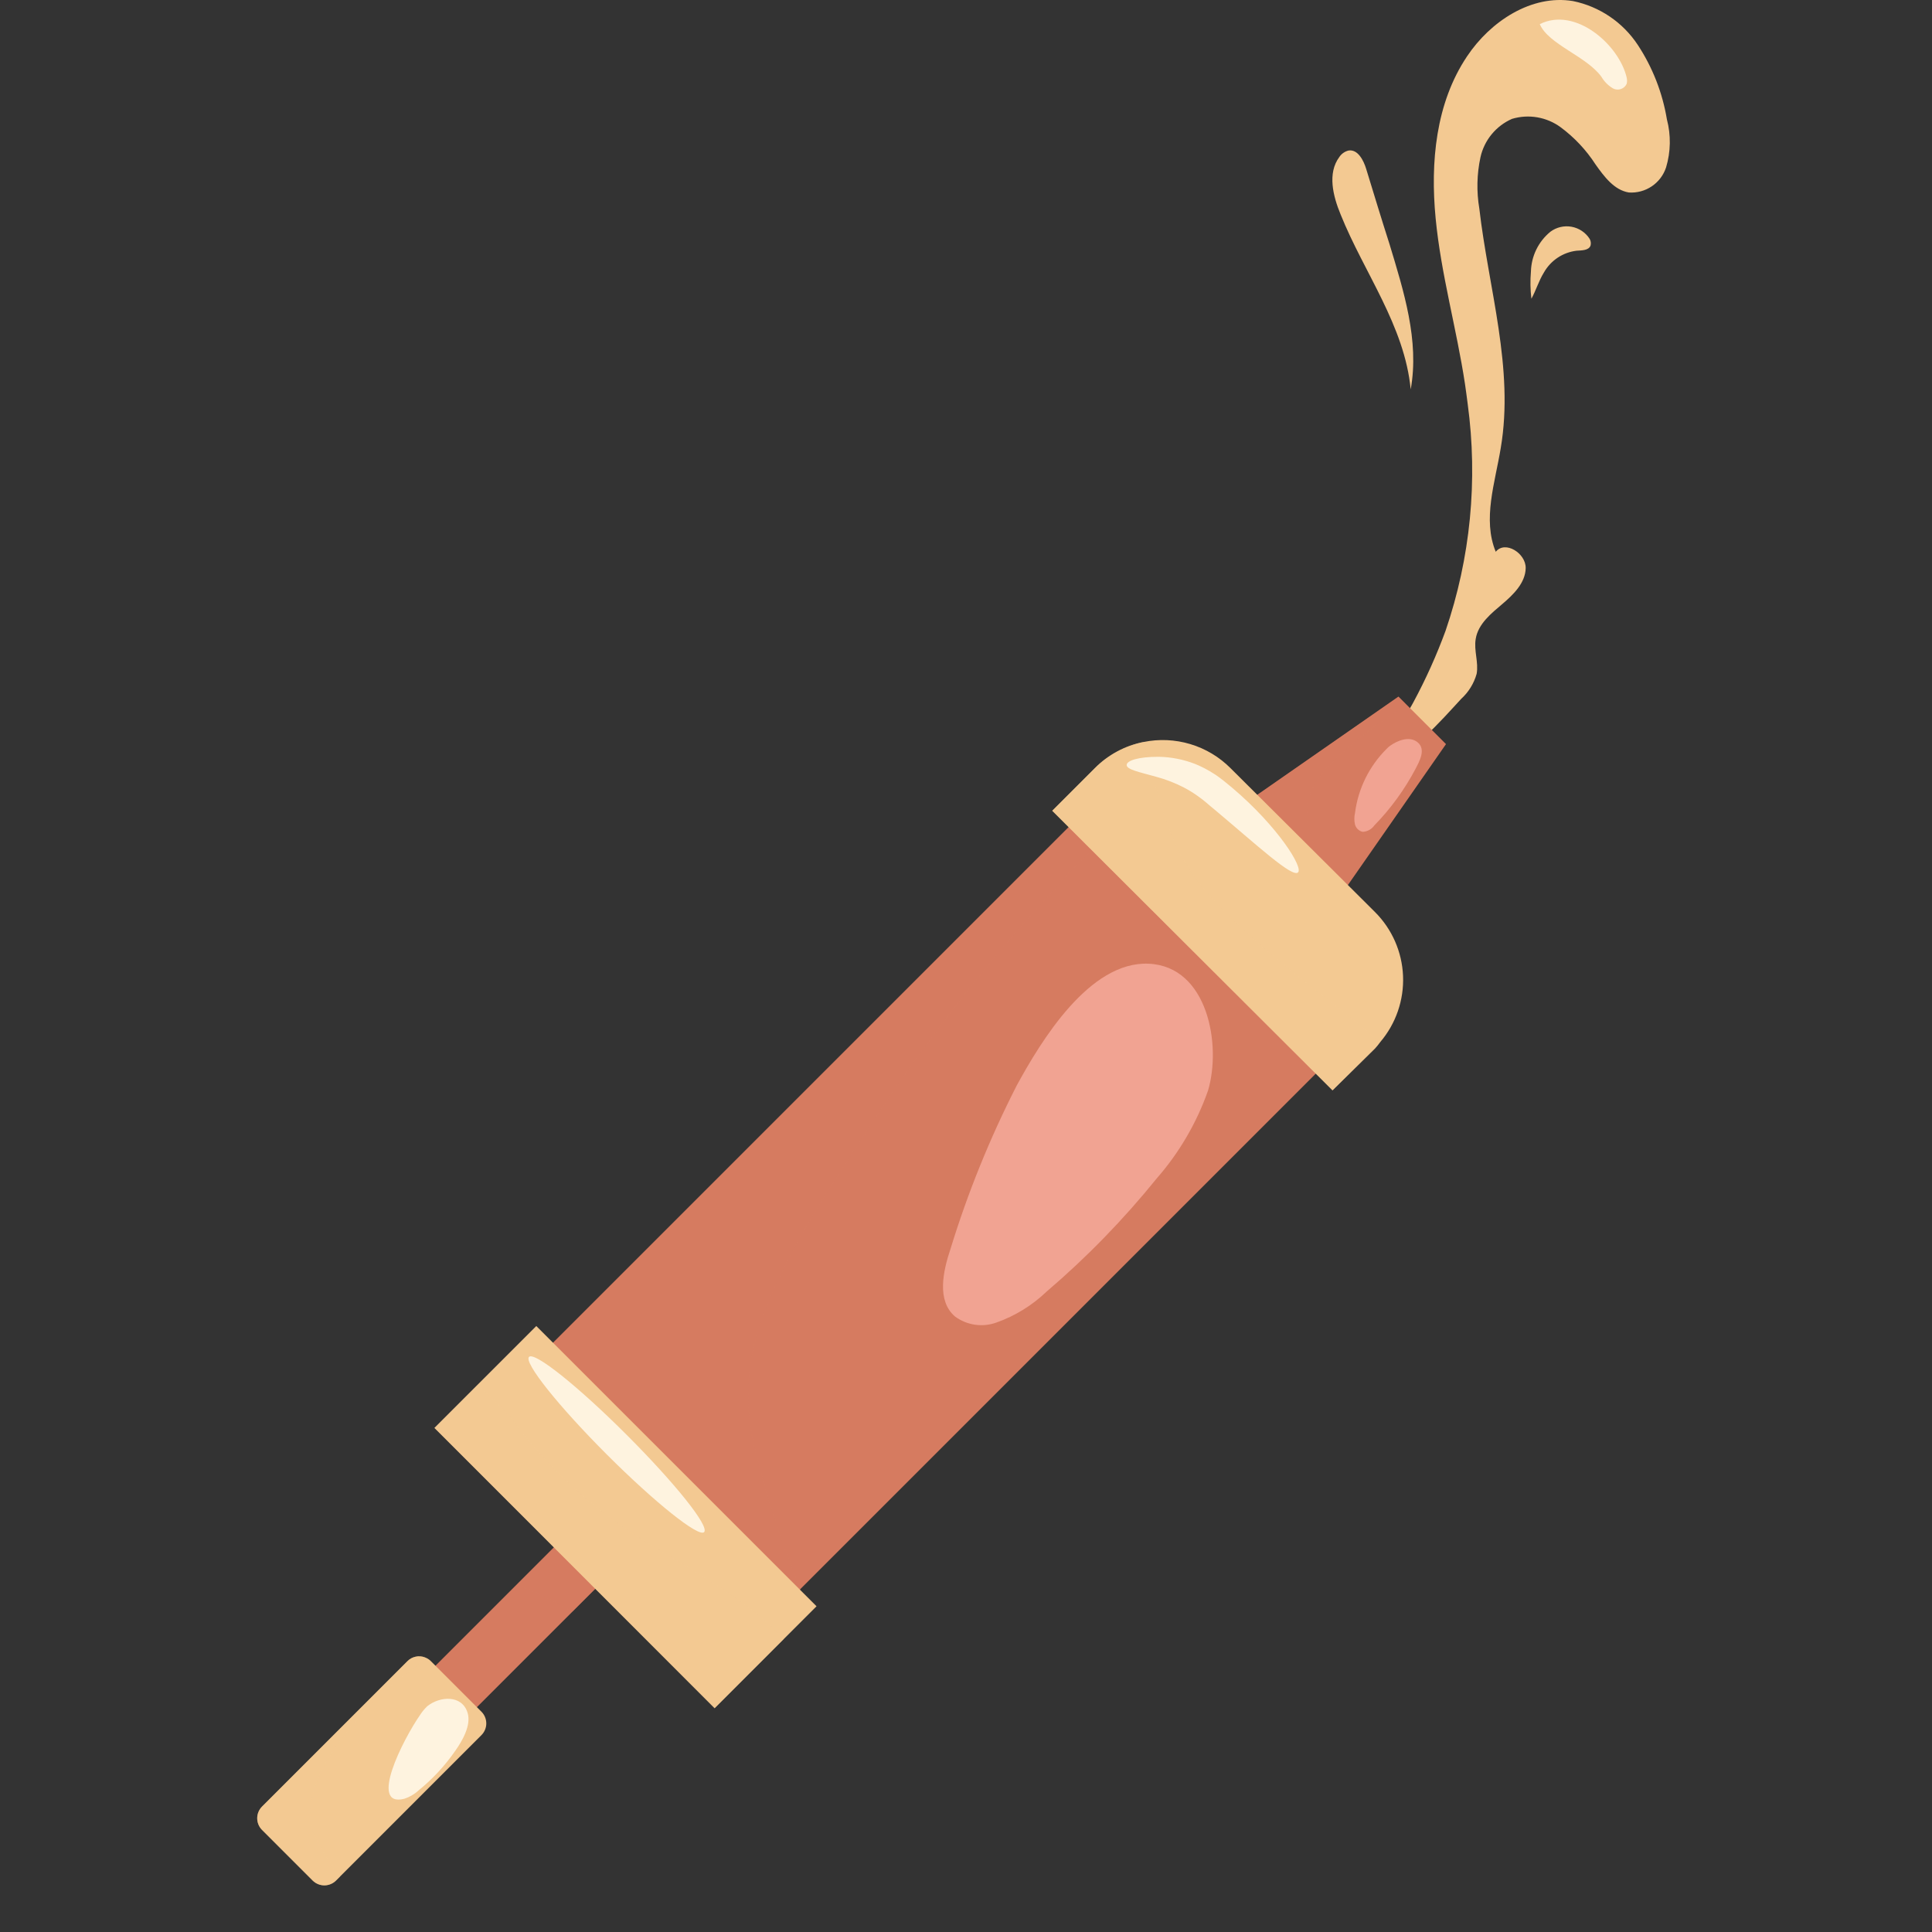 <?xml version="1.0" encoding="UTF-8"?> <svg xmlns="http://www.w3.org/2000/svg" width="290" height="290" viewBox="0 0 290 290" fill="none"><rect x="0" y="0" width="290" height="290" fill="#333333" stroke="none"/><path d="M220.303 60.614C220.18 59.617 220.04 58.62 219.9 57.641C218.641 49.317 216.298 41.15 215.494 32.774C214.689 24.398 215.494 15.479 220.215 8.45C223.713 3.203 229.886 -0.871 236.111 0.161C240.096 0.976 243.593 3.342 245.834 6.736C248.056 10.114 249.545 13.921 250.206 17.91C250.83 20.283 250.788 22.782 250.083 25.132C249.701 26.292 248.944 27.291 247.93 27.972C246.917 28.653 245.705 28.977 244.487 28.892C242.284 28.525 240.797 26.514 239.503 24.695C238.106 22.529 236.328 20.634 234.257 19.099C233.222 18.34 232.024 17.831 230.759 17.613C229.494 17.394 228.195 17.472 226.965 17.84C225.779 18.359 224.731 19.15 223.908 20.15C223.084 21.15 222.508 22.329 222.226 23.593C221.678 26.13 221.619 28.747 222.051 31.305C223.433 43.301 227.297 55.315 225.269 67.241C224.412 72.487 222.506 77.943 224.517 82.822C225.933 81.073 229.046 83.049 229.011 85.27C228.976 87.491 227.158 89.257 225.514 90.656C223.87 92.055 221.876 93.629 221.509 95.903C221.212 97.651 221.964 99.4 221.649 101.149C221.243 102.587 220.444 103.883 219.341 104.891C216.42 108.038 211.437 113.862 207.24 114.719C207.52 111.851 210.737 108.108 212.171 105.38C214.024 101.937 215.631 98.366 216.98 94.696C220.726 83.749 221.864 72.078 220.303 60.614Z" fill="#F3C992"></path><path d="M244.172 11.65C244.242 11.955 244.242 12.272 244.172 12.576C244.088 12.761 243.968 12.926 243.818 13.062C243.668 13.198 243.492 13.302 243.3 13.367C243.108 13.433 242.906 13.459 242.704 13.443C242.502 13.427 242.305 13.37 242.126 13.276C241.404 12.851 240.802 12.249 240.378 11.527C238.139 8.432 232.438 6.683 231.127 3.623C236.46 0.948 243.036 6.718 244.172 11.65Z" fill="#FEF3DF"></path><path d="M201.241 32.215C200.087 29.434 199.23 26.007 201.032 23.576C201.353 23.087 201.846 22.738 202.413 22.597C203.795 22.369 204.669 24.03 205.071 25.36C206.225 29.119 207.362 32.879 208.569 36.639C210.684 43.634 213.08 51.118 211.751 58.445C210.824 48.862 204.739 40.923 201.241 32.215Z" fill="#F3C992"></path><path d="M229.798 40.748C229.829 39.603 230.106 38.478 230.609 37.449C231.113 36.42 231.833 35.511 232.718 34.785C233.168 34.449 233.683 34.209 234.23 34.08C234.777 33.951 235.344 33.936 235.897 34.036C236.45 34.136 236.976 34.349 237.443 34.661C237.91 34.974 238.308 35.379 238.611 35.852C238.787 36.153 238.837 36.511 238.751 36.849C238.489 37.6 237.44 37.583 236.635 37.635C235.625 37.759 234.657 38.118 233.81 38.682C232.963 39.247 232.259 40.003 231.756 40.888C230.97 42.147 230.567 43.581 229.868 44.84C229.705 43.482 229.681 42.111 229.798 40.748Z" fill="#F3C992"></path><path d="M201.294 134.339L187.269 120.314L209.915 104.559L217.05 111.693L202.273 132.923V132.94L201.294 134.339Z" fill="#D67B60"></path><g style="mix-blend-mode:multiply" opacity="0.5"><path d="M201.241 134.339L187.252 120.349L209.898 104.611L210.824 105.538C210.003 106.954 207.922 107.864 206.662 108.773C204.914 110.067 203.165 111.431 201.609 112.865C199.126 115.051 196.66 117.656 196.205 120.927C195.992 123.605 196.757 126.27 198.356 128.428C199.531 130.031 200.841 131.528 202.273 132.905L201.241 134.339Z" fill="#D67B60"></path></g><path d="M208.691 111.921C208.506 112.047 208.336 112.194 208.184 112.358C205.549 114.954 203.862 118.359 203.392 122.028C203.259 122.603 203.259 123.202 203.392 123.777C203.468 124.045 203.616 124.288 203.819 124.479C204.023 124.67 204.274 124.802 204.546 124.861C204.892 124.844 205.229 124.749 205.532 124.582C205.835 124.416 206.096 124.182 206.295 123.899C208.748 121.382 210.827 118.526 212.468 115.418C213.063 114.264 214.077 112.498 212.8 111.431C211.524 110.364 209.618 111.256 208.691 111.921Z" fill="#F1A392"></path><path d="M92.37 223.028L53.889 261.509L60.109 267.729L98.59 229.248L92.37 223.028Z" fill="#D67B60"></path><g style="mix-blend-mode:multiply" opacity="0.5"><path d="M98.592 229.224L85.914 241.902C83.264 240.348 80.506 238.986 77.66 237.828L92.367 223.104L98.592 229.224Z" fill="#D67B60"></path></g><path d="M72.274 260.438L50.433 282.28C49.968 282.741 49.339 283 48.684 283C48.029 283 47.401 282.741 46.935 282.28L39.329 274.673C38.867 274.208 38.608 273.579 38.608 272.924C38.608 272.269 38.867 271.641 39.329 271.176L61.17 249.334C61.505 249.001 61.929 248.771 62.391 248.672C62.852 248.573 63.333 248.608 63.776 248.775C64.112 248.889 64.418 249.08 64.667 249.334L72.274 256.941C72.736 257.406 72.994 258.035 72.994 258.69C72.994 259.345 72.736 259.973 72.274 260.438Z" fill="#F3C992"></path><g style="mix-blend-mode:multiply" opacity="0.5"><path d="M51.027 281.685L50.433 282.28C49.968 282.741 49.339 283 48.684 283C48.029 283 47.401 282.741 46.935 282.28L39.329 274.673C38.867 274.208 38.608 273.579 38.608 272.924C38.608 272.269 38.867 271.641 39.329 271.176L61.17 249.334C61.505 249.001 61.929 248.771 62.391 248.672C62.852 248.573 63.333 248.608 63.776 248.775C62.027 250.838 59.019 252.482 57.026 254.44C54.774 256.65 52.709 259.042 50.853 261.593C47.915 265.632 45.449 270.756 47.163 275.442C48.232 277.651 49.527 279.743 51.027 281.685Z" fill="#F3C992"></path></g><path d="M63.094 257.361C60.453 261.155 55.312 271.35 60.68 270.004C61.481 269.748 62.216 269.318 62.831 268.745C64.939 267.033 66.794 265.031 68.34 262.799C69.371 261.33 70.753 259.005 70.193 257.116C69.354 254.353 66.031 254.598 64.143 256.102C63.746 256.48 63.394 256.902 63.094 257.361Z" fill="#FEF3DF"></path><path d="M168.744 115.824L80.827 203.741L117.873 240.787L205.79 152.87L168.744 115.824Z" fill="#D67B60"></path><g style="mix-blend-mode:multiply" opacity="0.5"><path d="M120.171 238.492L117.863 240.783L80.825 203.745L167.491 117.062C169.747 119.388 171.269 122.308 169.835 124.669C168.943 126.19 166.337 126.243 164.886 127.082C162.035 128.831 159.797 131.838 157.576 134.269C147.556 145.199 138.455 156.938 130.366 169.366C124.036 179.106 116.552 189.931 113.351 201.227C111.92 206.827 111.974 212.704 113.509 218.277C115.23 225.17 117.457 231.927 120.171 238.492Z" fill="#D67B60"></path></g><path d="M152.627 162.913C148.612 170.77 145.288 178.961 142.695 187.395C141.523 190.892 140.596 195.229 143.342 197.607C144.224 198.26 145.254 198.684 146.34 198.843C147.426 199.002 148.535 198.89 149.567 198.517C152.374 197.523 154.937 195.943 157.087 193.883C163.106 188.744 168.638 183.059 173.612 176.903C176.998 173.039 179.616 168.563 181.324 163.717C183.37 156.897 181.324 145.059 172.423 144.656C163.522 144.254 156.265 156.25 152.627 162.913Z" fill="#F1A392"></path><path d="M206.383 157.387L200.017 163.665L157.943 121.696L164.326 115.313C166.316 113.303 168.862 111.933 171.636 111.379C173.971 110.898 176.39 111.006 178.673 111.693C180.957 112.38 183.033 113.624 184.716 115.313L206.383 136.892C208.947 139.448 210.453 142.876 210.602 146.493C210.751 150.11 209.532 153.65 207.187 156.408C206.941 156.752 206.672 157.079 206.383 157.387Z" fill="#F3C992"></path><g style="mix-blend-mode:multiply" opacity="0.5"><path d="M206.383 157.387L200.017 163.665L157.943 121.696L164.326 115.313C166.316 113.303 168.862 111.933 171.636 111.379C174.591 121.066 175.011 127.659 182.635 135.633C190.26 143.607 199.021 149.465 207.117 156.408C206.894 156.75 206.648 157.077 206.383 157.387Z" fill="#F3C992"></path></g><path d="M194.824 130.964C193.914 131.716 188.791 126.96 182.268 121.486C181.848 121.154 181.446 120.804 181.061 120.472C180.677 120.14 180.327 119.877 179.96 119.615C179.262 119.099 178.525 118.637 177.756 118.234C176.409 117.534 174.99 116.983 173.524 116.59C170.936 115.873 169.135 115.506 169.118 114.841C169.1 114.177 170.866 113.582 173.944 113.599C175.787 113.633 177.609 113.988 179.33 114.649C180.363 115.064 181.353 115.579 182.285 116.188C182.757 116.485 183.23 116.852 183.684 117.202L184.961 118.251C191.798 124.039 195.698 130.265 194.824 130.964Z" fill="#FEF3DF"></path><path d="M80.499 199.041L65.203 214.337L107.269 256.404L122.565 241.108L80.499 199.041Z" fill="#F3C992"></path><g style="mix-blend-mode:multiply" opacity="0.5"><path d="M117.618 246.047L107.266 256.416L65.297 214.343L71.662 207.96C74.013 209.845 76.116 212.019 77.922 214.43C83.377 221.438 90.09 227.369 97.718 231.917C104.573 236.184 112.355 240.206 117.618 246.047Z" fill="#F3C992"></path></g><path d="M105.692 229.976C104.888 230.798 98.33 225.569 91.073 218.312C83.816 211.055 78.587 204.497 79.409 203.675C80.231 202.853 86.771 208.082 94.028 215.339C101.285 222.596 106.514 229.084 105.692 229.976Z" fill="#FEF3DF"></path></svg> 